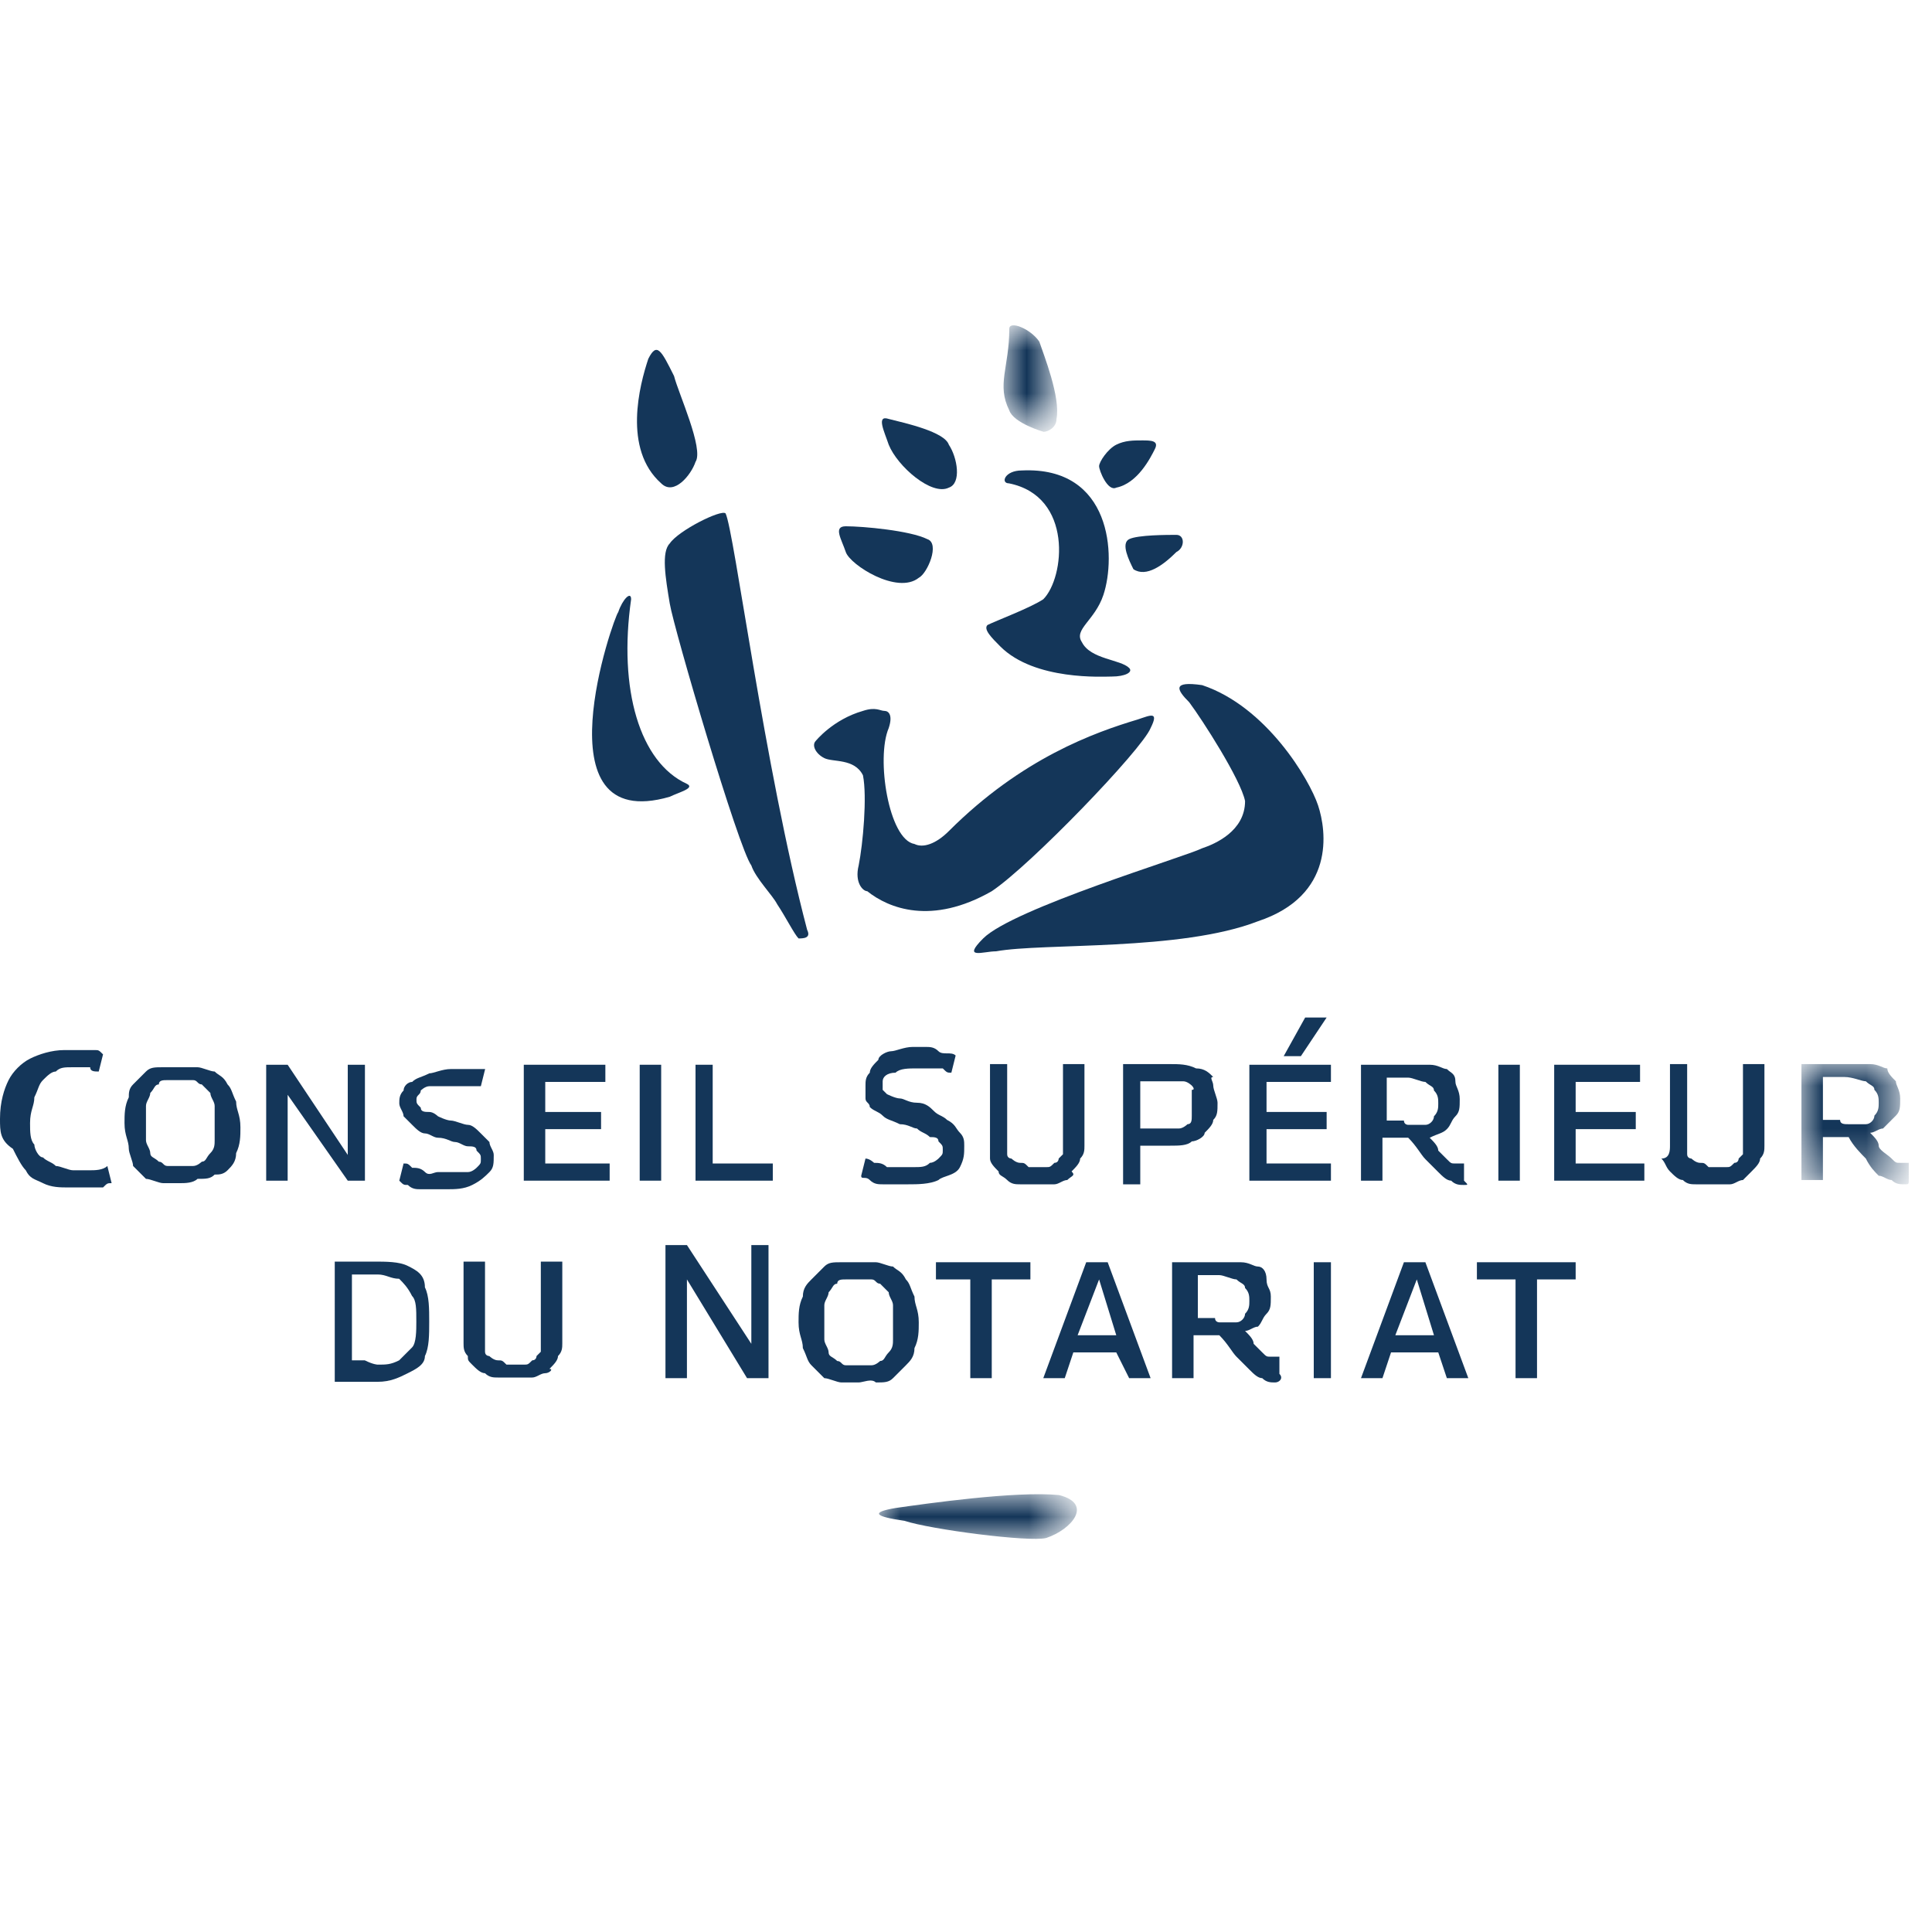 <?xml version="1.0" encoding="utf-8"?>
<!-- Generator: Adobe Illustrator 25.4.8, SVG Export Plug-In . SVG Version: 6.00 Build 0)  -->
<svg version="1.1" id="Calque_1" xmlns="http://www.w3.org/2000/svg" xmlns:xlink="http://www.w3.org/1999/xlink" x="0px" y="0px"
	 viewBox="0 0 45 45" style="enable-background:new 0 0 45 45;" xml:space="preserve">
<style type="text/css">
	.st0{fill-rule:evenodd;clip-rule:evenodd;fill:#143659;}
	.st1{filter:url(#Adobe_OpacityMaskFilter);}
	.st2{fill-rule:evenodd;clip-rule:evenodd;fill:#FFFFFF;}
	.st3{mask:url(#mask-3_00000000185799780647447360000000157462575355154847_);fill-rule:evenodd;clip-rule:evenodd;fill:#143659;}
	.st4{filter:url(#Adobe_OpacityMaskFilter_00000163049035462748532360000017948679079081818535_);}
	.st5{mask:url(#mask-5_00000079485283936930647350000013031187890435099277_);fill-rule:evenodd;clip-rule:evenodd;fill:#143659;}
	.st6{filter:url(#Adobe_OpacityMaskFilter_00000174579164169681489900000014043335596211653285_);}
	.st7{mask:url(#mask-7_00000053538061406575235250000007257860163169692591_);fill-rule:evenodd;clip-rule:evenodd;fill:#143659;}
</style>
<g id="BRAND-_x2F_-CS-notariat-mono">
	<g id="Group-70">
		<g transform="translate(0, 7)">
			<g id="Group-31" transform="translate(0, 0.258)">
				<path id="Fill-1" class="st0" d="M15.4,4c-0.9-0.8-0.5-2.3-0.3-2.9c0.2-0.4,0.3-0.2,0.6,0.4c0.1,0.4,0.7,1.7,0.5,2
					C16.1,3.8,15.7,4.3,15.4,4"/>
				<path id="Fill-3" class="st0" d="M19,10c-0.1,0.1,0,0.3,0.2,0.4c0.2,0.1,0.7,0,0.9,0.4c0.1,0.5,0,1.6-0.1,2.1
					c-0.1,0.4,0.1,0.6,0.2,0.6c0.5,0.4,1.5,0.8,2.9,0c0.9-0.6,3.5-3.3,3.7-3.8c0.2-0.4,0-0.3-0.3-0.2c-1,0.3-2.7,0.9-4.4,2.6
					c-0.3,0.3-0.6,0.4-0.8,0.3c-0.6-0.1-0.9-2-0.6-2.7c0.1-0.3,0-0.4-0.1-0.4c-0.1,0-0.2-0.1-0.5,0C19.4,9.5,19,10,19,10"/>
				<path id="Fill-5" class="st0" d="M22.1,3.1c-0.1-0.3-1-0.5-1.4-0.6c-0.3-0.1-0.1,0.3,0,0.6c0.2,0.5,1,1.2,1.4,1
					C22.4,4,22.3,3.4,22.1,3.1"/>
				<path id="Fill-7" class="st0" d="M21.6,5.3C21.2,5.1,20.1,5,19.7,5c-0.3,0-0.1,0.3,0,0.6c0.1,0.3,1.2,1,1.7,0.6
					C21.6,6.1,21.9,5.4,21.6,5.3"/>
				<path id="Fill-9" class="st0" d="M26.3,5.3c0.2-0.1,0.9-0.1,1.1-0.1c0.2,0,0.2,0.3,0,0.4c-0.3,0.3-0.7,0.6-1,0.4
					C26.3,5.8,26.1,5.4,26.3,5.3"/>
				<g id="Group-13" transform="translate(23.108, 0)">
					<g id="Clip-12">
					</g>
					<defs>
						<filter id="Adobe_OpacityMaskFilter" filterUnits="userSpaceOnUse" x="0.3" y="0.4" width="1.3" height="2.5">
							<feColorMatrix  type="matrix" values="1 0 0 0 0  0 1 0 0 0  0 0 1 0 0  0 0 0 1 0"/>
						</filter>
					</defs>
					
						<mask maskUnits="userSpaceOnUse" x="0.3" y="0.4" width="1.3" height="2.5" id="mask-3_00000000185799780647447360000000157462575355154847_">
						<g class="st1">
							<polygon id="path-2_00000093174005507456068350000010660034259401102748_" class="st2" points="0.3,0.4 1.6,0.4 1.6,2.8 
								0.3,2.8 							"/>
						</g>
					</mask>
					<path id="Fill-11" class="st3" d="M1.2,2.8c0.1,0,0.3-0.1,0.3-0.3C1.6,2,1.2,1,1.1,0.7C0.9,0.4,0.4,0.2,0.4,0.4
						c0,0.9-0.3,1.3,0,1.9C0.5,2.6,1.2,2.8,1.2,2.8"/>
				</g>
				<path id="Fill-14" class="st0" d="M15.6,11.3c0.2-0.1,0.6-0.2,0.4-0.3c-1.1-0.5-1.6-2.2-1.3-4.3c0-0.2-0.2,0-0.3,0.3
					C14.3,7.1,12.5,12.2,15.6,11.3"/>
				<path id="Fill-16" class="st0" d="M27.7,9.1c0.3,0.4,1.2,1.8,1.3,2.3c0,0.7-0.7,1-1,1.1c-0.4,0.2-4.4,1.4-5.1,2.1
					c-0.5,0.5,0,0.3,0.3,0.3c1.1-0.2,4.3,0,6.1-0.7c1.8-0.6,1.6-2.1,1.4-2.7c-0.2-0.6-1.2-2.3-2.7-2.8C27.3,8.6,27.4,8.8,27.7,9.1"
					/>
				<path id="Fill-18" class="st0" d="M23.3,7.8c-0.2-0.2-0.4-0.4-0.3-0.5c0.2-0.1,1-0.4,1.3-0.6c0.5-0.5,0.7-2.4-0.8-2.7
					c-0.2,0-0.1-0.3,0.3-0.3c2.1-0.1,2.2,2,1.9,2.9c-0.2,0.6-0.7,0.8-0.5,1.1c0.2,0.4,0.9,0.4,1.1,0.6c0.1,0.1-0.1,0.2-0.4,0.2
					C25.7,8.5,24.1,8.6,23.3,7.8"/>
				<g id="Group-22" transform="translate(20.068, 27.365)">
					<g id="Clip-21">
					</g>
					<defs>
						
							<filter id="Adobe_OpacityMaskFilter_00000054265224792845772250000016648982112025902468_" filterUnits="userSpaceOnUse" x="0.4" y="0.2" width="4.6" height="1">
							<feColorMatrix  type="matrix" values="1 0 0 0 0  0 1 0 0 0  0 0 1 0 0  0 0 0 1 0"/>
						</filter>
					</defs>
					
						<mask maskUnits="userSpaceOnUse" x="0.4" y="0.2" width="4.6" height="1" id="mask-5_00000079485283936930647350000013031187890435099277_">
						<g style="filter:url(#Adobe_OpacityMaskFilter_00000054265224792845772250000016648982112025902468_);">
							<polygon id="path-4_00000115515176010036317290000012563014744113143204_" class="st2" points="0.4,0.2 5,0.2 5,1.2 0.4,1.2 
															"/>
						</g>
					</mask>
					<path id="Fill-20" class="st5" d="M4.3,1.2C3.9,1.3,1.6,1,1,0.8C0.3,0.7,0.2,0.6,0.8,0.5c0.7-0.1,2.8-0.4,3.8-0.3
						C5.4,0.4,4.9,1,4.3,1.2"/>
				</g>
				<path id="Fill-23" class="st0" d="M18.6,14.6c-0.1-0.1-0.3-0.5-0.5-0.8c-0.1-0.2-0.5-0.6-0.6-0.9c-0.3-0.4-1.8-5.5-1.9-6.1
					c-0.1-0.6-0.2-1.2,0-1.4c0.2-0.3,1.2-0.8,1.3-0.7c0.2,0.4,0.9,5.9,1.9,9.7C18.9,14.6,18.7,14.6,18.6,14.6"/>
				<path id="Fill-25" class="st0" d="M25.6,3.6c0-0.1,0.2-0.4,0.4-0.5C26.2,3,26.4,3,26.6,3C26.8,3,27,3,26.9,3.2
					c-0.1,0.2-0.4,0.8-0.9,0.9C25.8,4.2,25.6,3.7,25.6,3.6"/>
				<path id="Fill-27" class="st0" d="M0,18.8c0-0.4,0.1-0.7,0.2-0.9c0.1-0.2,0.3-0.4,0.5-0.5s0.5-0.2,0.8-0.2c0.1,0,0.2,0,0.3,0
					c0.1,0,0.2,0,0.2,0c0.1,0,0.1,0,0.2,0c0.1,0,0.1,0,0.2,0.1l-0.1,0.4c-0.1,0-0.2,0-0.2-0.1c-0.1,0-0.2,0-0.2,0
					c-0.1,0-0.2,0-0.2,0c-0.2,0-0.3,0-0.4,0.1c-0.1,0-0.2,0.1-0.3,0.2c-0.1,0.1-0.1,0.2-0.2,0.4c0,0.2-0.1,0.3-0.1,0.6
					c0,0.2,0,0.4,0.1,0.5c0,0.1,0.1,0.3,0.2,0.3c0.1,0.1,0.2,0.1,0.3,0.2c0.1,0,0.3,0.1,0.4,0.1c0.1,0,0.3,0,0.4,0
					c0.1,0,0.3,0,0.4-0.1l0.1,0.4c-0.1,0-0.1,0-0.2,0.1c-0.1,0-0.2,0-0.2,0c-0.1,0-0.2,0-0.3,0c-0.1,0-0.2,0-0.3,0
					c-0.2,0-0.4,0-0.6-0.1c-0.2-0.1-0.3-0.1-0.4-0.3c-0.1-0.1-0.2-0.3-0.3-0.5C0,19.3,0,19.1,0,18.8"/>
				<path id="Fill-29" class="st0" d="M4.2,20.3c-0.2,0-0.3,0-0.4,0c-0.1,0-0.3-0.1-0.4-0.1c-0.1-0.1-0.2-0.2-0.3-0.3
					C3.1,19.8,3,19.6,3,19.5c0-0.2-0.1-0.3-0.1-0.6c0-0.2,0-0.4,0.1-0.6C3,18.2,3,18.1,3.1,18c0.1-0.1,0.2-0.2,0.3-0.3
					c0.1-0.1,0.2-0.1,0.4-0.1c0.1,0,0.3,0,0.4,0s0.3,0,0.4,0c0.1,0,0.3,0.1,0.4,0.1c0.1,0.1,0.2,0.1,0.3,0.3
					c0.1,0.1,0.1,0.2,0.2,0.4c0,0.2,0.1,0.3,0.1,0.6c0,0.2,0,0.4-0.1,0.6c0,0.2-0.1,0.3-0.2,0.4S5.1,20.1,5,20.1
					c-0.1,0.1-0.2,0.1-0.4,0.1C4.5,20.3,4.3,20.3,4.2,20.3 M4.2,19.9c0.1,0,0.2,0,0.3,0c0.1,0,0.2-0.1,0.2-0.1
					c0.1,0,0.1-0.1,0.2-0.2c0.1-0.1,0.1-0.2,0.1-0.3c0-0.1,0-0.3,0-0.4c0-0.2,0-0.3,0-0.4c0-0.1-0.1-0.2-0.1-0.3
					c-0.1-0.1-0.1-0.1-0.2-0.2c-0.1,0-0.1-0.1-0.2-0.1c-0.1,0-0.2,0-0.3,0s-0.2,0-0.3,0c-0.1,0-0.2,0-0.2,0.1
					c-0.1,0-0.1,0.1-0.2,0.2c0,0.1-0.1,0.2-0.1,0.3c0,0.1,0,0.3,0,0.4c0,0.2,0,0.3,0,0.4c0,0.1,0.1,0.2,0.1,0.3
					c0,0.1,0.1,0.1,0.2,0.2c0.1,0,0.1,0.1,0.2,0.1C4,19.9,4.1,19.9,4.2,19.9"/>
			</g>
			<polygon id="Fill-32" class="st0" points="6.2,20.5 6.2,17.8 6.7,17.8 8.1,19.9 8.1,17.8 8.5,17.8 8.5,20.5 8.1,20.5 6.7,18.5 
				6.7,20.5 			"/>
			<path id="Fill-33" class="st0" d="M11.3,17.9l-0.1,0.4c-0.1,0-0.1,0-0.2,0c-0.1,0-0.1,0-0.2,0s-0.1,0-0.2,0c-0.1,0-0.1,0-0.2,0
				c-0.1,0-0.3,0-0.4,0c-0.1,0-0.2,0.1-0.2,0.1c0,0.1-0.1,0.1-0.1,0.2c0,0.1,0,0.1,0.1,0.2c0,0.1,0.1,0.1,0.2,0.1
				c0.1,0,0.2,0.1,0.2,0.1s0.2,0.1,0.3,0.1c0.1,0,0.3,0.1,0.4,0.1c0.1,0,0.2,0.1,0.3,0.2c0.1,0.1,0.1,0.1,0.2,0.2
				c0,0.1,0.1,0.2,0.1,0.3c0,0.2,0,0.3-0.1,0.4c-0.1,0.1-0.2,0.2-0.4,0.3c-0.2,0.1-0.4,0.1-0.6,0.1c-0.1,0-0.2,0-0.3,0
				c-0.1,0-0.2,0-0.3,0c-0.1,0-0.2,0-0.3-0.1c-0.1,0-0.1,0-0.2-0.1l0.1-0.4c0.1,0,0.1,0,0.2,0.1c0.1,0,0.2,0,0.3,0.1s0.2,0,0.3,0
				c0.1,0,0.2,0,0.3,0c0.1,0,0.3,0,0.4,0c0.1,0,0.2-0.1,0.2-0.1c0.1-0.1,0.1-0.1,0.1-0.2c0-0.1,0-0.1-0.1-0.2c0-0.1-0.1-0.1-0.2-0.1
				c-0.1,0-0.2-0.1-0.3-0.1c-0.1,0-0.2-0.1-0.4-0.1c-0.1,0-0.2-0.1-0.3-0.1c-0.1,0-0.2-0.1-0.3-0.2c-0.1-0.1-0.1-0.1-0.2-0.2
				c0-0.1-0.1-0.2-0.1-0.3c0-0.1,0-0.2,0.1-0.3c0-0.1,0.1-0.2,0.2-0.2c0.1-0.1,0.2-0.1,0.4-0.2c0.1,0,0.3-0.1,0.5-0.1
				c0.1,0,0.2,0,0.3,0s0.2,0,0.3,0C11.1,17.9,11.2,17.9,11.3,17.9"/>
			<polygon id="Fill-35" class="st0" points="12.2,20.5 12.2,17.8 14.1,17.8 14.1,18.2 12.7,18.2 12.7,18.9 14,18.9 14,19.3 
				12.7,19.3 12.7,20.1 14.2,20.1 14.2,20.5 			"/>
			<polygon id="Fill-36" class="st0" points="14.9,20.5 15.4,20.5 15.4,17.8 14.9,17.8 			"/>
			<polygon id="Fill-37" class="st0" points="16.2,20.5 16.2,17.8 16.6,17.8 16.6,20.1 18,20.1 18,20.5 			"/>
			<g id="Group-44" transform="translate(19.459, 17.285)">
				<path id="Fill-38" class="st0" d="M2.8,0.3L2.7,0.7c-0.1,0-0.1,0-0.2-0.1c-0.1,0-0.1,0-0.2,0c-0.1,0-0.2,0-0.2,0
					c-0.1,0-0.1,0-0.2,0c-0.2,0-0.4,0-0.5,0.1C1.2,0.7,1.1,0.8,1.1,0.9c0,0.1,0,0.1,0,0.2c0,0,0.1,0.1,0.1,0.1s0.2,0.1,0.3,0.1
					c0.1,0,0.2,0.1,0.4,0.1c0.2,0,0.3,0.1,0.4,0.2c0.1,0.1,0.2,0.1,0.3,0.2C2.8,1.9,2.8,2,2.9,2.1s0.1,0.2,0.1,0.3
					c0,0.2,0,0.3-0.1,0.5S2.5,3.1,2.4,3.2C2.2,3.3,1.9,3.3,1.7,3.3c-0.1,0-0.2,0-0.3,0c-0.1,0-0.2,0-0.3,0c-0.1,0-0.2,0-0.3-0.1
					s-0.2,0-0.2-0.1l0.1-0.4c0.1,0,0.2,0.1,0.2,0.1c0.1,0,0.2,0,0.3,0.1c0.1,0,0.2,0,0.3,0c0.1,0,0.2,0,0.3,0c0.2,0,0.3,0,0.4-0.1
					c0.1,0,0.2-0.1,0.2-0.1c0.1-0.1,0.1-0.1,0.1-0.2c0-0.1,0-0.1-0.1-0.2c0-0.1-0.1-0.1-0.2-0.1C2.1,2.1,2,2.1,1.9,2
					C1.8,2,1.7,1.9,1.5,1.9C1.3,1.8,1.2,1.8,1.1,1.7C1,1.6,0.9,1.6,0.8,1.5C0.8,1.4,0.7,1.4,0.7,1.3s0-0.2,0-0.3
					c0-0.1,0-0.2,0.1-0.3c0-0.1,0.1-0.2,0.2-0.3C1,0.3,1.2,0.2,1.3,0.2s0.3-0.1,0.5-0.1c0.1,0,0.2,0,0.3,0c0.1,0,0.2,0,0.3,0.1
					S2.7,0.2,2.8,0.3"/>
				<path id="Fill-40" class="st0" d="M3.6,2.4V0.5H4v1.9c0,0.1,0,0.1,0,0.2c0,0.1,0.1,0.1,0.1,0.1c0,0,0.1,0.1,0.2,0.1
					c0.1,0,0.1,0,0.2,0.1c0.1,0,0.1,0,0.2,0c0.1,0,0.1,0,0.2,0c0.1,0,0.1,0,0.2-0.1c0.1,0,0.1-0.1,0.1-0.1c0,0,0.1-0.1,0.1-0.1
					c0-0.1,0-0.1,0-0.2V0.5h0.5v1.9c0,0.1,0,0.2-0.1,0.3c0,0.1-0.1,0.2-0.2,0.3C5.6,3.1,5.5,3.1,5.4,3.2c-0.1,0-0.2,0.1-0.3,0.1
					c-0.1,0-0.2,0-0.4,0c-0.1,0-0.3,0-0.4,0c-0.1,0-0.2,0-0.3-0.1C3.9,3.1,3.8,3.1,3.8,3C3.7,2.9,3.6,2.8,3.6,2.7
					C3.6,2.7,3.6,2.5,3.6,2.4"/>
				<path id="Fill-42" class="st0" d="M6.7,3.2V0.5c0.1,0,0.2,0,0.4,0c0.1,0,0.2,0,0.3,0c0.1,0,0.2,0,0.2,0c0.1,0,0.1,0,0.2,0
					c0.2,0,0.4,0,0.6,0.1c0.2,0,0.3,0.1,0.4,0.2C8.7,0.8,8.8,0.9,8.8,1c0,0.1,0.1,0.3,0.1,0.4c0,0.2,0,0.3-0.1,0.4
					c0,0.1-0.1,0.2-0.2,0.3C8.6,2.2,8.4,2.3,8.3,2.3C8.2,2.4,8,2.4,7.8,2.4H7.6c0,0-0.1,0-0.1,0c0,0-0.1,0-0.1,0c0,0-0.1,0-0.1,0
					c0,0-0.1,0-0.2,0v0.9H6.7z M7.1,0.9V2c0.1,0,0.1,0,0.1,0c0,0,0.1,0,0.1,0c0,0,0.1,0,0.1,0h0.1C7.8,2,7.9,2,8,2
					c0.1,0,0.2-0.1,0.2-0.1c0.1,0,0.1-0.1,0.1-0.2c0-0.1,0-0.2,0-0.3c0-0.1,0-0.2,0-0.3C8.4,1.1,8.3,1,8.3,1S8.2,0.9,8.1,0.9
					c-0.1,0-0.2,0-0.4,0H7.6c0,0-0.1,0-0.1,0c0,0-0.1,0-0.1,0C7.3,0.9,7.2,0.9,7.1,0.9L7.1,0.9z"/>
			</g>
			<path id="Fill-45" class="st0" d="M29.1,20.5v-2.7H31v0.4h-1.5v0.7h1.4v0.4h-1.4v0.8h1.5v0.4H29.1z M29.9,17.6l0.5-0.9h0.5
				l-0.6,0.9H29.9z"/>
			<path id="Fill-46" class="st0" d="M34.1,20.6c-0.1,0-0.2,0-0.3-0.1c-0.1,0-0.2-0.1-0.3-0.2c-0.1-0.1-0.2-0.2-0.3-0.3
				c-0.1-0.1-0.2-0.3-0.4-0.5c0,0-0.1,0-0.1,0h-0.1c-0.1,0-0.1,0-0.2,0c-0.1,0-0.1,0-0.2,0v1h-0.5v-2.7c0.1,0,0.2,0,0.4,0
				c0.1,0,0.2,0,0.3,0c0.1,0,0.2,0,0.3,0c0.2,0,0.4,0,0.6,0c0.2,0,0.3,0.1,0.4,0.1c0.1,0.1,0.2,0.1,0.2,0.3c0,0.1,0.1,0.2,0.1,0.4
				c0,0.2,0,0.3-0.1,0.4c-0.1,0.1-0.1,0.2-0.2,0.3c-0.1,0.1-0.2,0.1-0.4,0.2c0.1,0.1,0.2,0.2,0.2,0.3c0.1,0.1,0.2,0.2,0.2,0.2
				c0.1,0.1,0.1,0.1,0.2,0.1c0.1,0,0.1,0,0.2,0h0c0,0,0,0,0,0l0,0.4C34.2,20.6,34.2,20.6,34.1,20.6C34.2,20.6,34.2,20.6,34.1,20.6
				 M32.8,19.2c0.1,0,0.3,0,0.4,0c0.1,0,0.2-0.1,0.2-0.2c0.1-0.1,0.1-0.2,0.1-0.3c0-0.1,0-0.2-0.1-0.3c0-0.1-0.1-0.1-0.2-0.2
				c-0.1,0-0.3-0.1-0.4-0.1h-0.1c0,0-0.1,0-0.1,0c0,0-0.1,0-0.1,0c0,0-0.1,0-0.2,0v1c0.1,0,0.1,0,0.2,0c0.1,0,0.1,0,0.2,0
				C32.7,19.2,32.8,19.2,32.8,19.2"/>
			<polygon id="Fill-48" class="st0" points="34.9,20.5 35.4,20.5 35.4,17.8 34.9,17.8 			"/>
			<polygon id="Fill-49" class="st0" points="36.2,20.5 36.2,17.8 38.2,17.8 38.2,18.2 36.7,18.2 36.7,18.9 38.1,18.9 38.1,19.3 
				36.7,19.3 36.7,20.1 38.3,20.1 38.3,20.5 			"/>
			<g id="Group-59" transform="translate(7.297, 17.285)">
				<path id="Fill-50" class="st0" d="M31.6,2.4V0.5H32v1.9c0,0.1,0,0.1,0,0.2c0,0.1,0.1,0.1,0.1,0.1c0,0,0.1,0.1,0.2,0.1
					c0.1,0,0.1,0,0.2,0.1c0.1,0,0.1,0,0.2,0c0.1,0,0.1,0,0.2,0c0.1,0,0.1,0,0.2-0.1c0.1,0,0.1-0.1,0.1-0.1c0,0,0.1-0.1,0.1-0.1
					c0-0.1,0-0.1,0-0.2V0.5h0.5v1.9c0,0.1,0,0.2-0.1,0.3c0,0.1-0.1,0.2-0.2,0.3c-0.1,0.1-0.1,0.1-0.2,0.2c-0.1,0-0.2,0.1-0.3,0.1
					c-0.1,0-0.2,0-0.4,0c-0.1,0-0.3,0-0.4,0c-0.1,0-0.2,0-0.3-0.1c-0.1,0-0.2-0.1-0.3-0.2s-0.1-0.2-0.2-0.3
					C31.6,2.7,31.6,2.5,31.6,2.4"/>
				<g id="Group-54" transform="translate(34.662, 0)">
					<g id="Clip-53">
					</g>
					<defs>
						
							<filter id="Adobe_OpacityMaskFilter_00000020382988356750463430000007251772450704624803_" filterUnits="userSpaceOnUse" x="0" y="0.5" width="2.5" height="2.8">
							<feColorMatrix  type="matrix" values="1 0 0 0 0  0 1 0 0 0  0 0 1 0 0  0 0 0 1 0"/>
						</filter>
					</defs>
					
						<mask maskUnits="userSpaceOnUse" x="0" y="0.5" width="2.5" height="2.8" id="mask-7_00000053538061406575235250000007257860163169692591_">
						<g style="filter:url(#Adobe_OpacityMaskFilter_00000020382988356750463430000007251772450704624803_);">
							<polygon id="path-6_00000156574340565362332980000009109600711468037021_" class="st2" points="0,0.5 2.5,0.5 2.5,3.3 0,3.3 
															"/>
						</g>
					</mask>
					<path id="Fill-52" class="st7" d="M2.4,3.3c-0.1,0-0.2,0-0.3-0.1C2,3.2,1.9,3.1,1.8,3.1C1.7,3,1.6,2.9,1.5,2.7
						C1.4,2.6,1.2,2.4,1.1,2.2c0,0-0.1,0-0.1,0H0.9c-0.1,0-0.1,0-0.2,0c-0.1,0-0.1,0-0.2,0v1H0V0.5c0.1,0,0.2,0,0.4,0
						c0.1,0,0.2,0,0.3,0s0.2,0,0.3,0c0.2,0,0.4,0,0.6,0c0.2,0,0.3,0.1,0.4,0.1C2,0.7,2.1,0.8,2.2,0.9c0,0.1,0.1,0.2,0.1,0.4
						c0,0.2,0,0.3-0.1,0.4C2.1,1.8,2,1.9,1.9,2C1.8,2,1.7,2.1,1.6,2.1c0.1,0.1,0.2,0.2,0.2,0.3S2,2.6,2.1,2.7
						c0.1,0.1,0.1,0.1,0.2,0.1c0.1,0,0.1,0,0.2,0h0c0,0,0,0,0,0l0,0.4C2.5,3.3,2.5,3.3,2.4,3.3C2.4,3.3,2.4,3.3,2.4,3.3 M1.1,1.9
						c0.1,0,0.3,0,0.4,0c0.1,0,0.2-0.1,0.2-0.2c0.1-0.1,0.1-0.2,0.1-0.3c0-0.1,0-0.2-0.1-0.3c0-0.1-0.1-0.1-0.2-0.2
						C1.4,0.9,1.2,0.8,1,0.8H0.9c0,0-0.1,0-0.1,0c0,0-0.1,0-0.1,0c0,0-0.1,0-0.2,0v1c0.1,0,0.1,0,0.2,0c0.1,0,0.1,0,0.2,0
						C0.9,1.9,1,1.9,1.1,1.9"/>
				</g>
				<path id="Fill-55" class="st0" d="M1.5,7.9c-0.1,0-0.1,0-0.2,0c-0.1,0-0.1,0-0.2,0c-0.1,0-0.1,0-0.2,0c-0.1,0-0.1,0-0.2,0
					c-0.1,0-0.1,0-0.2,0V5.1c0.1,0,0.2,0,0.3,0c0.1,0,0.2,0,0.3,0c0.1,0,0.2,0,0.3,0c0.3,0,0.6,0,0.8,0.1c0.2,0.1,0.4,0.2,0.4,0.5
					c0.1,0.2,0.1,0.5,0.1,0.8c0,0.3,0,0.6-0.1,0.8C2.6,7.5,2.4,7.6,2.2,7.7C2,7.8,1.8,7.9,1.5,7.9 M1.5,7.5c0.2,0,0.3,0,0.5-0.1
					c0.1-0.1,0.2-0.2,0.3-0.3c0.1-0.1,0.1-0.4,0.1-0.6c0-0.3,0-0.5-0.1-0.6C2.2,5.7,2.1,5.6,2,5.5C1.8,5.5,1.7,5.4,1.5,5.4
					c-0.1,0-0.1,0-0.2,0c-0.1,0-0.1,0-0.2,0c-0.1,0-0.1,0-0.2,0v2c0,0,0.1,0,0.1,0c0,0,0.1,0,0.1,0c0,0,0.1,0,0.1,0
					C1.4,7.5,1.5,7.5,1.5,7.5"/>
				<path id="Fill-57" class="st0" d="M3.5,7V5.1H4V7c0,0.1,0,0.1,0,0.2c0,0.1,0.1,0.1,0.1,0.1c0,0,0.1,0.1,0.2,0.1
					c0.1,0,0.1,0,0.2,0.1c0.1,0,0.1,0,0.2,0c0.1,0,0.1,0,0.2,0c0.1,0,0.1,0,0.2-0.1c0.1,0,0.1-0.1,0.1-0.1c0,0,0.1-0.1,0.1-0.1
					c0-0.1,0-0.1,0-0.2V5.1h0.5V7c0,0.1,0,0.2-0.1,0.3c0,0.1-0.1,0.2-0.2,0.3C5.6,7.6,5.5,7.7,5.4,7.7c-0.1,0-0.2,0.1-0.3,0.1
					c-0.1,0-0.2,0-0.4,0c-0.1,0-0.3,0-0.4,0c-0.1,0-0.2,0-0.3-0.1c-0.1,0-0.2-0.1-0.3-0.2S3.6,7.4,3.6,7.3C3.5,7.2,3.5,7.1,3.5,7"/>
			</g>
			<polygon id="Fill-60" class="st0" points="15.5,25.1 15.5,22 16,22 17.5,24.3 17.5,22 17.9,22 17.9,25.1 17.4,25.1 16,22.8 
				16,25.1 			"/>
			<path id="Fill-61" class="st0" d="M20,25.2c-0.2,0-0.3,0-0.4,0c-0.1,0-0.3-0.1-0.4-0.1c-0.1-0.1-0.2-0.2-0.3-0.3
				c-0.1-0.1-0.1-0.2-0.2-0.4c0-0.2-0.1-0.3-0.1-0.6c0-0.2,0-0.4,0.1-0.6c0-0.2,0.1-0.3,0.2-0.4c0.1-0.1,0.2-0.2,0.3-0.3
				c0.1-0.1,0.2-0.1,0.4-0.1c0.1,0,0.3,0,0.4,0s0.3,0,0.4,0c0.1,0,0.3,0.1,0.4,0.1c0.1,0.1,0.2,0.1,0.3,0.3c0.1,0.1,0.1,0.2,0.2,0.4
				c0,0.2,0.1,0.3,0.1,0.6c0,0.2,0,0.4-0.1,0.6c0,0.2-0.1,0.3-0.2,0.4c-0.1,0.1-0.2,0.2-0.3,0.3c-0.1,0.1-0.2,0.1-0.4,0.1
				C20.3,25.1,20.1,25.2,20,25.2 M20,24.8c0.1,0,0.2,0,0.3,0c0.1,0,0.2-0.1,0.2-0.1c0.1,0,0.1-0.1,0.2-0.2c0.1-0.1,0.1-0.2,0.1-0.3
				c0-0.1,0-0.3,0-0.4c0-0.2,0-0.3,0-0.4c0-0.1-0.1-0.2-0.1-0.3c-0.1-0.1-0.1-0.1-0.2-0.2c-0.1,0-0.1-0.1-0.2-0.1
				c-0.1,0-0.2,0-0.3,0c-0.1,0-0.2,0-0.3,0c-0.1,0-0.2,0-0.2,0.1c-0.1,0-0.1,0.1-0.2,0.2c0,0.1-0.1,0.2-0.1,0.3c0,0.1,0,0.3,0,0.4
				c0,0.2,0,0.3,0,0.4c0,0.1,0.1,0.2,0.1,0.3c0,0.1,0.1,0.1,0.2,0.2c0.1,0,0.1,0.1,0.2,0.1C19.8,24.8,19.9,24.8,20,24.8"/>
			<polygon id="Fill-63" class="st0" points="24,22.8 23.1,22.8 23.1,25.1 22.6,25.1 22.6,22.8 21.8,22.8 21.8,22.4 24,22.4 			"/>
			<path id="Fill-64" class="st0" d="M24.3,25.1l1-2.7h0.5l1,2.7h-0.5L26,24.5H25l-0.2,0.6H24.3z M25.1,24.1H26l-0.4-1.3L25.1,24.1z
				"/>
			<path id="Fill-65" class="st0" d="M29.7,25.2c-0.1,0-0.2,0-0.3-0.1c-0.1,0-0.2-0.1-0.3-0.2c-0.1-0.1-0.2-0.2-0.3-0.3
				c-0.1-0.1-0.2-0.3-0.4-0.5c0,0-0.1,0-0.1,0h-0.1c-0.1,0-0.1,0-0.2,0c-0.1,0-0.1,0-0.2,0v1h-0.5v-2.7c0.1,0,0.2,0,0.4,0
				c0.1,0,0.2,0,0.3,0c0.1,0,0.2,0,0.3,0c0.2,0,0.4,0,0.6,0c0.2,0,0.3,0.1,0.4,0.1s0.2,0.1,0.2,0.3s0.1,0.2,0.1,0.4
				c0,0.2,0,0.3-0.1,0.4c-0.1,0.1-0.1,0.2-0.2,0.3C29.2,23.9,29.1,24,29,24c0.1,0.1,0.2,0.2,0.2,0.3c0.1,0.1,0.2,0.2,0.2,0.2
				c0.1,0.1,0.1,0.1,0.2,0.1c0.1,0,0.1,0,0.2,0h0c0,0,0,0,0,0l0,0.4C29.9,25.1,29.8,25.2,29.7,25.2C29.8,25.2,29.8,25.2,29.7,25.2
				 M28.4,23.8c0.1,0,0.3,0,0.4,0s0.2-0.1,0.2-0.2c0.1-0.1,0.1-0.2,0.1-0.3c0-0.1,0-0.2-0.1-0.3c0-0.1-0.1-0.1-0.2-0.2
				c-0.1,0-0.3-0.1-0.4-0.1h-0.1c0,0-0.1,0-0.1,0c0,0-0.1,0-0.1,0c0,0-0.1,0-0.2,0v1c0.1,0,0.1,0,0.2,0c0.1,0,0.1,0,0.2,0
				C28.3,23.8,28.4,23.8,28.4,23.8"/>
			<polygon id="Fill-67" class="st0" points="30.6,25.1 31,25.1 31,22.4 30.6,22.4 			"/>
			<path id="Fill-68" class="st0" d="M31.7,25.1l1-2.7h0.5l1,2.7h-0.5l-0.2-0.6h-1.1l-0.2,0.6H31.7z M32.5,24.1h0.9l-0.4-1.3
				L32.5,24.1z"/>
			<polygon id="Fill-69" class="st0" points="36.7,22.8 35.8,22.8 35.8,25.1 35.3,25.1 35.3,22.8 34.4,22.8 34.4,22.4 36.7,22.4 			
				"/>
		</g>
	</g>
</g>
</svg>
